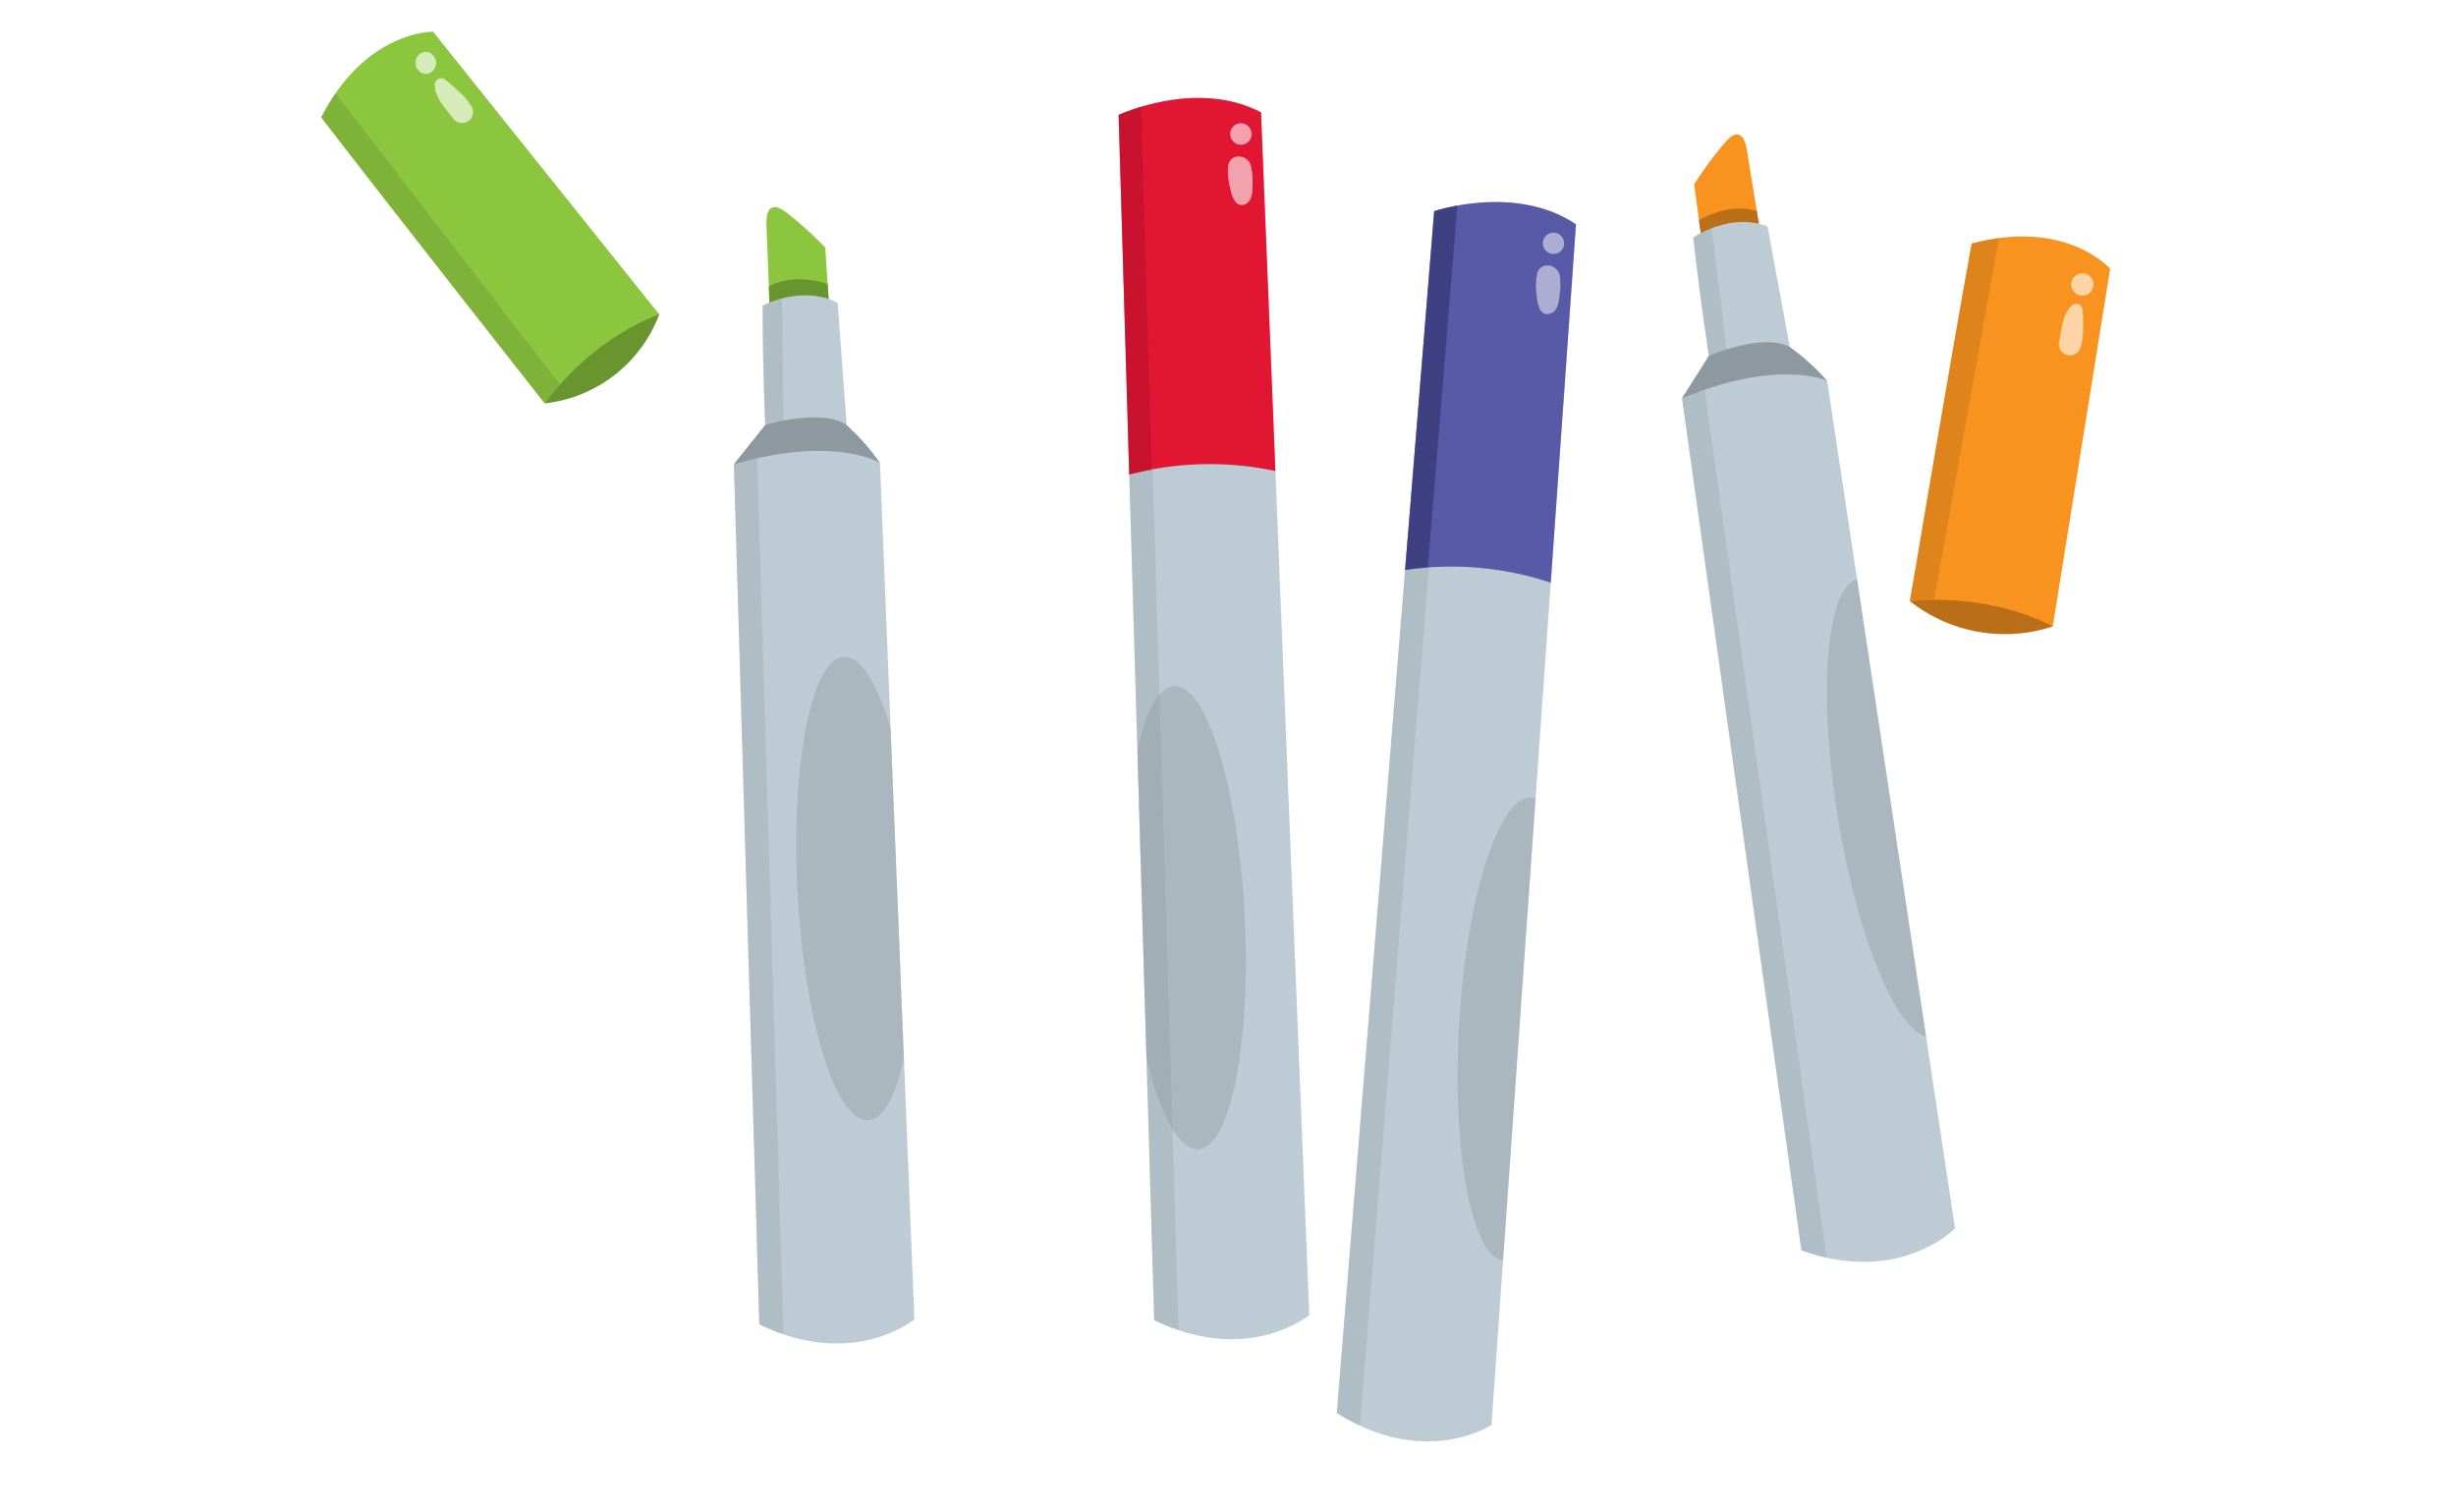 <svg xmlns="http://www.w3.org/2000/svg" xmlns:xlink="http://www.w3.org/1999/xlink" width="380" height="234" viewBox="0 0 380 234"><defs><clipPath id="a"><path d="M195.11,17.39l7.47,186.07s-9.44,7.87-24,.79L173.08,17.78S185.14,12.14,195.11,17.39Z" fill="none"/></clipPath><clipPath id="b"><path d="M243.84,34.71,230.77,220.47s-10.25,6.78-23.94-1.86L221.9,32.67S234.51,28.4,243.84,34.71Z" fill="none"/></clipPath><clipPath id="c"><path d="M119.18,50.16l-.59-15.35s-.39-4.52,3-2a55,55,0,0,1,6.1,5.5s.79,12,.79,12.59S119.18,50.16,119.18,50.16Z" fill="none"/></clipPath><clipPath id="d"><path d="M136.15,71.61l5.33,132.51s-9.44,7.87-24,.78L113.55,71.84l4.85-6.07s-.4-8.26-.4-18.49c7.09-3.34,11.61-.39,11.61-.39L131,65.77Z" fill="none"/></clipPath><clipPath id="e"><path d="M67,4.9l35,43.74S92.2,51.75,84.28,62.41c0,0-23.63-30-34.58-44.25C56.59,4.69,67,4.9,67,4.9Z" fill="none"/></clipPath><clipPath id="f"><path d="M272.75,38.43,270.3,23.27s-.51-4.51-3.29-1.34a55.08,55.08,0,0,0-4.88,6.6s1.6,11.92,1.71,12.5S272.75,38.43,272.75,38.43Z" fill="none"/></clipPath><clipPath id="g"><path d="M282.7,58.92l19.79,131.13s-8.53,8.85-23.77,3.41L260.25,61.63l4.16-6.57s-1.3-8.17-2.42-18.33c6.68-4.1,11.5-1.67,11.5-1.67l3.43,18.62Z" fill="none"/></clipPath><clipPath id="h"><path d="M326.49,41.58l-8.88,55.34s-8.9-5.19-22.11-3.9c0,0,6.34-37.64,9.56-55.33C319.67,33.75,326.49,41.58,326.49,41.58Z" fill="none"/></clipPath></defs><title>manu3_11.100</title><path d="M195.11,17.39l7.47,186.07s-9.44,7.87-24,.79L173.08,17.78S185.14,12.14,195.11,17.39Z" fill="#bdccd4"/><g clip-path="url(#a)"><polygon points="178.19 67.54 182.52 211.33 172.88 207.59 170.92 69.12 178.19 67.54" fill="#8e999f" opacity="0.3"/><path d="M196.28,16.25l2.68,57a48.86,48.86,0,0,0-25.52.52s-1.58-39-2.06-57.43C186.51,9.39,196.28,16.25,196.28,16.25Z" fill="#e01633"/><polygon points="176.42 12.27 178.19 72.66 170.92 74.23 169.34 13.26 176.42 12.27" fill="#a81126" opacity="0.4"/><path d="M192,19.07a1.66,1.66,0,1,0,1.66,1.66A1.67,1.67,0,0,0,192,19.07Z" fill="#f3a2ad"/><path d="M193.8,28.45a10.39,10.39,0,0,0-.3-2.95c-.55-1.59-3-1.85-3.46,0a9.46,9.46,0,0,0,.32,3.69c.22,1.11.82,3.12,2.38,2.37C193.84,31,193.8,29.48,193.8,28.45Z" fill="#f3a2ad"/><path d="M192.58,141.5c1,19.8-2.19,36.06-7.18,36.32s-9.89-15.58-10.92-35.37,2.18-36.06,7.18-36.32S191.54,121.7,192.58,141.5Z" fill="#8e999f" opacity="0.4"/></g><path d="M243.84,34.71,230.77,220.47s-10.25,6.78-23.94-1.86L221.9,32.67S234.51,28.4,243.84,34.71Z" fill="#bdccd4"/><g clip-path="url(#b)"><polygon points="221.5 82.7 209.96 226.08 200.79 221.31 214.09 83.46 221.5 82.7" fill="#8e999f" opacity="0.3"/><path d="M245.13,33.7l-3.63,57a48.81,48.81,0,0,0-25.42-2.3s2.74-39,4.29-57.31C236.17,25.81,245.13,33.7,245.13,33.7Z" fill="#585aa8"/><polygon points="225.83 27.57 220.93 87.78 213.53 88.54 218.68 27.77 225.83 27.57" fill="#171949" opacity="0.4"/><path d="M240.52,36A1.65,1.65,0,1,0,242,37.87,1.67,1.67,0,0,0,240.52,36Z" fill="#abadd3"/><path d="M241.31,45.56a10.2,10.2,0,0,0,0-3c-.37-1.63-2.81-2.17-3.44-.38a9.63,9.63,0,0,0-.08,3.71c.09,1.13.47,3.19,2.1,2.61C241.08,48.13,241.2,46.59,241.31,45.56Z" fill="#abadd3"/><path d="M243.89,159.75c-1.16,19.8-6.15,35.6-11.14,35.31s-8.11-16.57-7-36.36,6.15-35.6,11.14-35.31S245,140,243.89,159.75Z" fill="#8e999f" opacity="0.4"/></g><path d="M119.18,50.16l-.59-15.35s-.39-4.52,3-2a55,55,0,0,1,6.1,5.5s.79,12,.79,12.59S119.18,50.16,119.18,50.16Z" fill="#8cc63f"/><g clip-path="url(#c)"><path d="M134.16,50.12c-.71-4.68-5.31-6.1-7.91-6.64-3.23-.66-7.81-.33-10.18,3.68-2.21,3.76.58,9.6,3.56,7.05a7.19,7.19,0,0,1,2.58-1.78,9.14,9.14,0,0,1,3.64-.2c2.24.15,4.8,2.27,7,1.37C133.87,53.19,134.39,51.61,134.16,50.12Z" fill="#69952f"/></g><path d="M136.15,71.61l5.33,132.51s-9.44,7.87-24,.78L113.55,71.84l4.85-6.07s-.4-8.26-.4-18.49c7.09-3.34,11.61-.39,11.61-.39L131,65.77Z" fill="#bdccd4"/><g clip-path="url(#d)"><polygon points="117.07 68.25 121.39 212.04 111.76 208.3 109.79 69.83 117.07 68.25" fill="#8e999f" opacity="0.3"/><path d="M141.49,137c1,19.8-2.18,36.06-7.18,36.32s-9.89-15.58-10.92-35.38,2.18-36.06,7.18-36.32S140.46,117.22,141.49,137Z" fill="#8e999f" opacity="0.4"/><polygon points="120.93 41.54 121.27 67.66 111.85 65.53 113.69 40.7 120.93 41.54" fill="#8e999f" opacity="0.3"/></g><path d="M136.15,71.61s-7.08-4.31-22.6.23l4.85-6.07s8.65-2.7,12.59,0A34.85,34.85,0,0,1,136.15,71.61Z" fill="#8e999f"/><path d="M102,48.64A21.45,21.45,0,0,1,84.28,62.41L87.8,50.1l8.69-3.43Z" fill="#69952f"/><path d="M67,4.9l35,43.74S92.2,51.75,84.28,62.41c0,0-23.63-30-34.58-44.25C56.59,4.69,67,4.9,67,4.9Z" fill="#8cc63f"/><g clip-path="url(#e)"><polygon points="49.93 11.91 90.68 64.72 85.98 68.63 45.43 19.09 49.93 11.91" fill="#69952f" opacity="0.4"/></g><path d="M65.88,8a1.73,1.73,0,0,0,0,3.45A1.73,1.73,0,0,0,65.88,8Z" fill="#d6ebba"/><path d="M72.93,16.46a9.51,9.51,0,0,0-2-2.35,21.84,21.84,0,0,0-2.12-1.84,1,1,0,0,0-1.55.89c0,1.84,1.68,3.66,2.73,5a1.77,1.77,0,0,0,2,.8,2,2,0,0,0,.76-.45A1.74,1.74,0,0,0,72.93,16.46Z" fill="#d6ebba"/><path d="M272.75,38.43,270.3,23.27s-.51-4.51-3.29-1.34a55.08,55.08,0,0,0-4.88,6.6s1.6,11.92,1.71,12.5S272.75,38.43,272.75,38.43Z" fill="#f7931e"/><g clip-path="url(#f)"><path d="M258.06,41.35c-.22-4.72,4-7,6.45-8.07,3-1.29,7.59-1.87,10.7,1.59,2.91,3.25,1.33,9.53-2.1,7.62a7,7,0,0,0-2.88-1.23,9.07,9.07,0,0,0-3.61.52c-2.16.59-4.25,3.17-6.61,2.73C259,44.3,258.13,42.86,258.06,41.35Z" fill="#b96e17"/></g><path d="M282.7,58.92l19.79,131.13s-8.53,8.85-23.77,3.41L260.25,61.63l4.16-6.57s-1.3-8.17-2.42-18.33c6.68-4.1,11.5-1.67,11.5-1.67l3.43,18.62Z" fill="#bdccd4"/><g clip-path="url(#g)"><polygon points="263.36 57.67 283.39 200.12 273.4 197.46 256.3 60.03 263.36 57.67" fill="#8e999f" opacity="0.3"/><path d="M302.25,123.59c3.19,19.57,1.78,36.09-3.17,36.89s-11.53-14.4-14.72-34-1.77-36.08,3.16-36.89S299.06,104,302.25,123.59Z" fill="#8e999f" opacity="0.4"/><polygon points="264.27 30.69 267.47 56.62 257.87 55.53 256.99 30.66 264.27 30.69" fill="#8e999f" opacity="0.3"/></g><path d="M282.7,58.92s-7.52-3.51-22.45,2.71l4.16-6.57s8.31-3.63,12.51-1.38A34.63,34.63,0,0,1,282.7,58.92Z" fill="#8e999f"/><path d="M317.61,96.92A23.7,23.7,0,0,1,295.5,93L307,87.36l8.38,4.15Z" fill="#b96e17"/><path d="M326.49,41.58l-8.88,55.34s-8.9-5.19-22.11-3.9c0,0,6.34-37.64,9.56-55.33C319.67,33.75,326.49,41.58,326.49,41.58Z" fill="#f7931e"/><g clip-path="url(#h)"><polygon points="309.85 33.66 298.08 99.32 292.03 98.47 301.51 35.15 309.85 33.66" fill="#b96e17" opacity="0.4"/></g><path d="M323.46,42.85a1.72,1.72,0,0,0-2.55,2.31A1.72,1.72,0,0,0,323.46,42.85Z" fill="#fcd4a5"/><path d="M321.92,53.76a9.47,9.47,0,0,0,.38-3.09,21.93,21.93,0,0,0-.07-2.81,1,1,0,0,0-1.7-.55c-1.37,1.22-1.58,3.7-1.9,5.41a1.77,1.77,0,0,0,.72,2,1.92,1.92,0,0,0,.84.26A1.72,1.72,0,0,0,321.92,53.76Z" fill="#fcd4a5"/></svg>